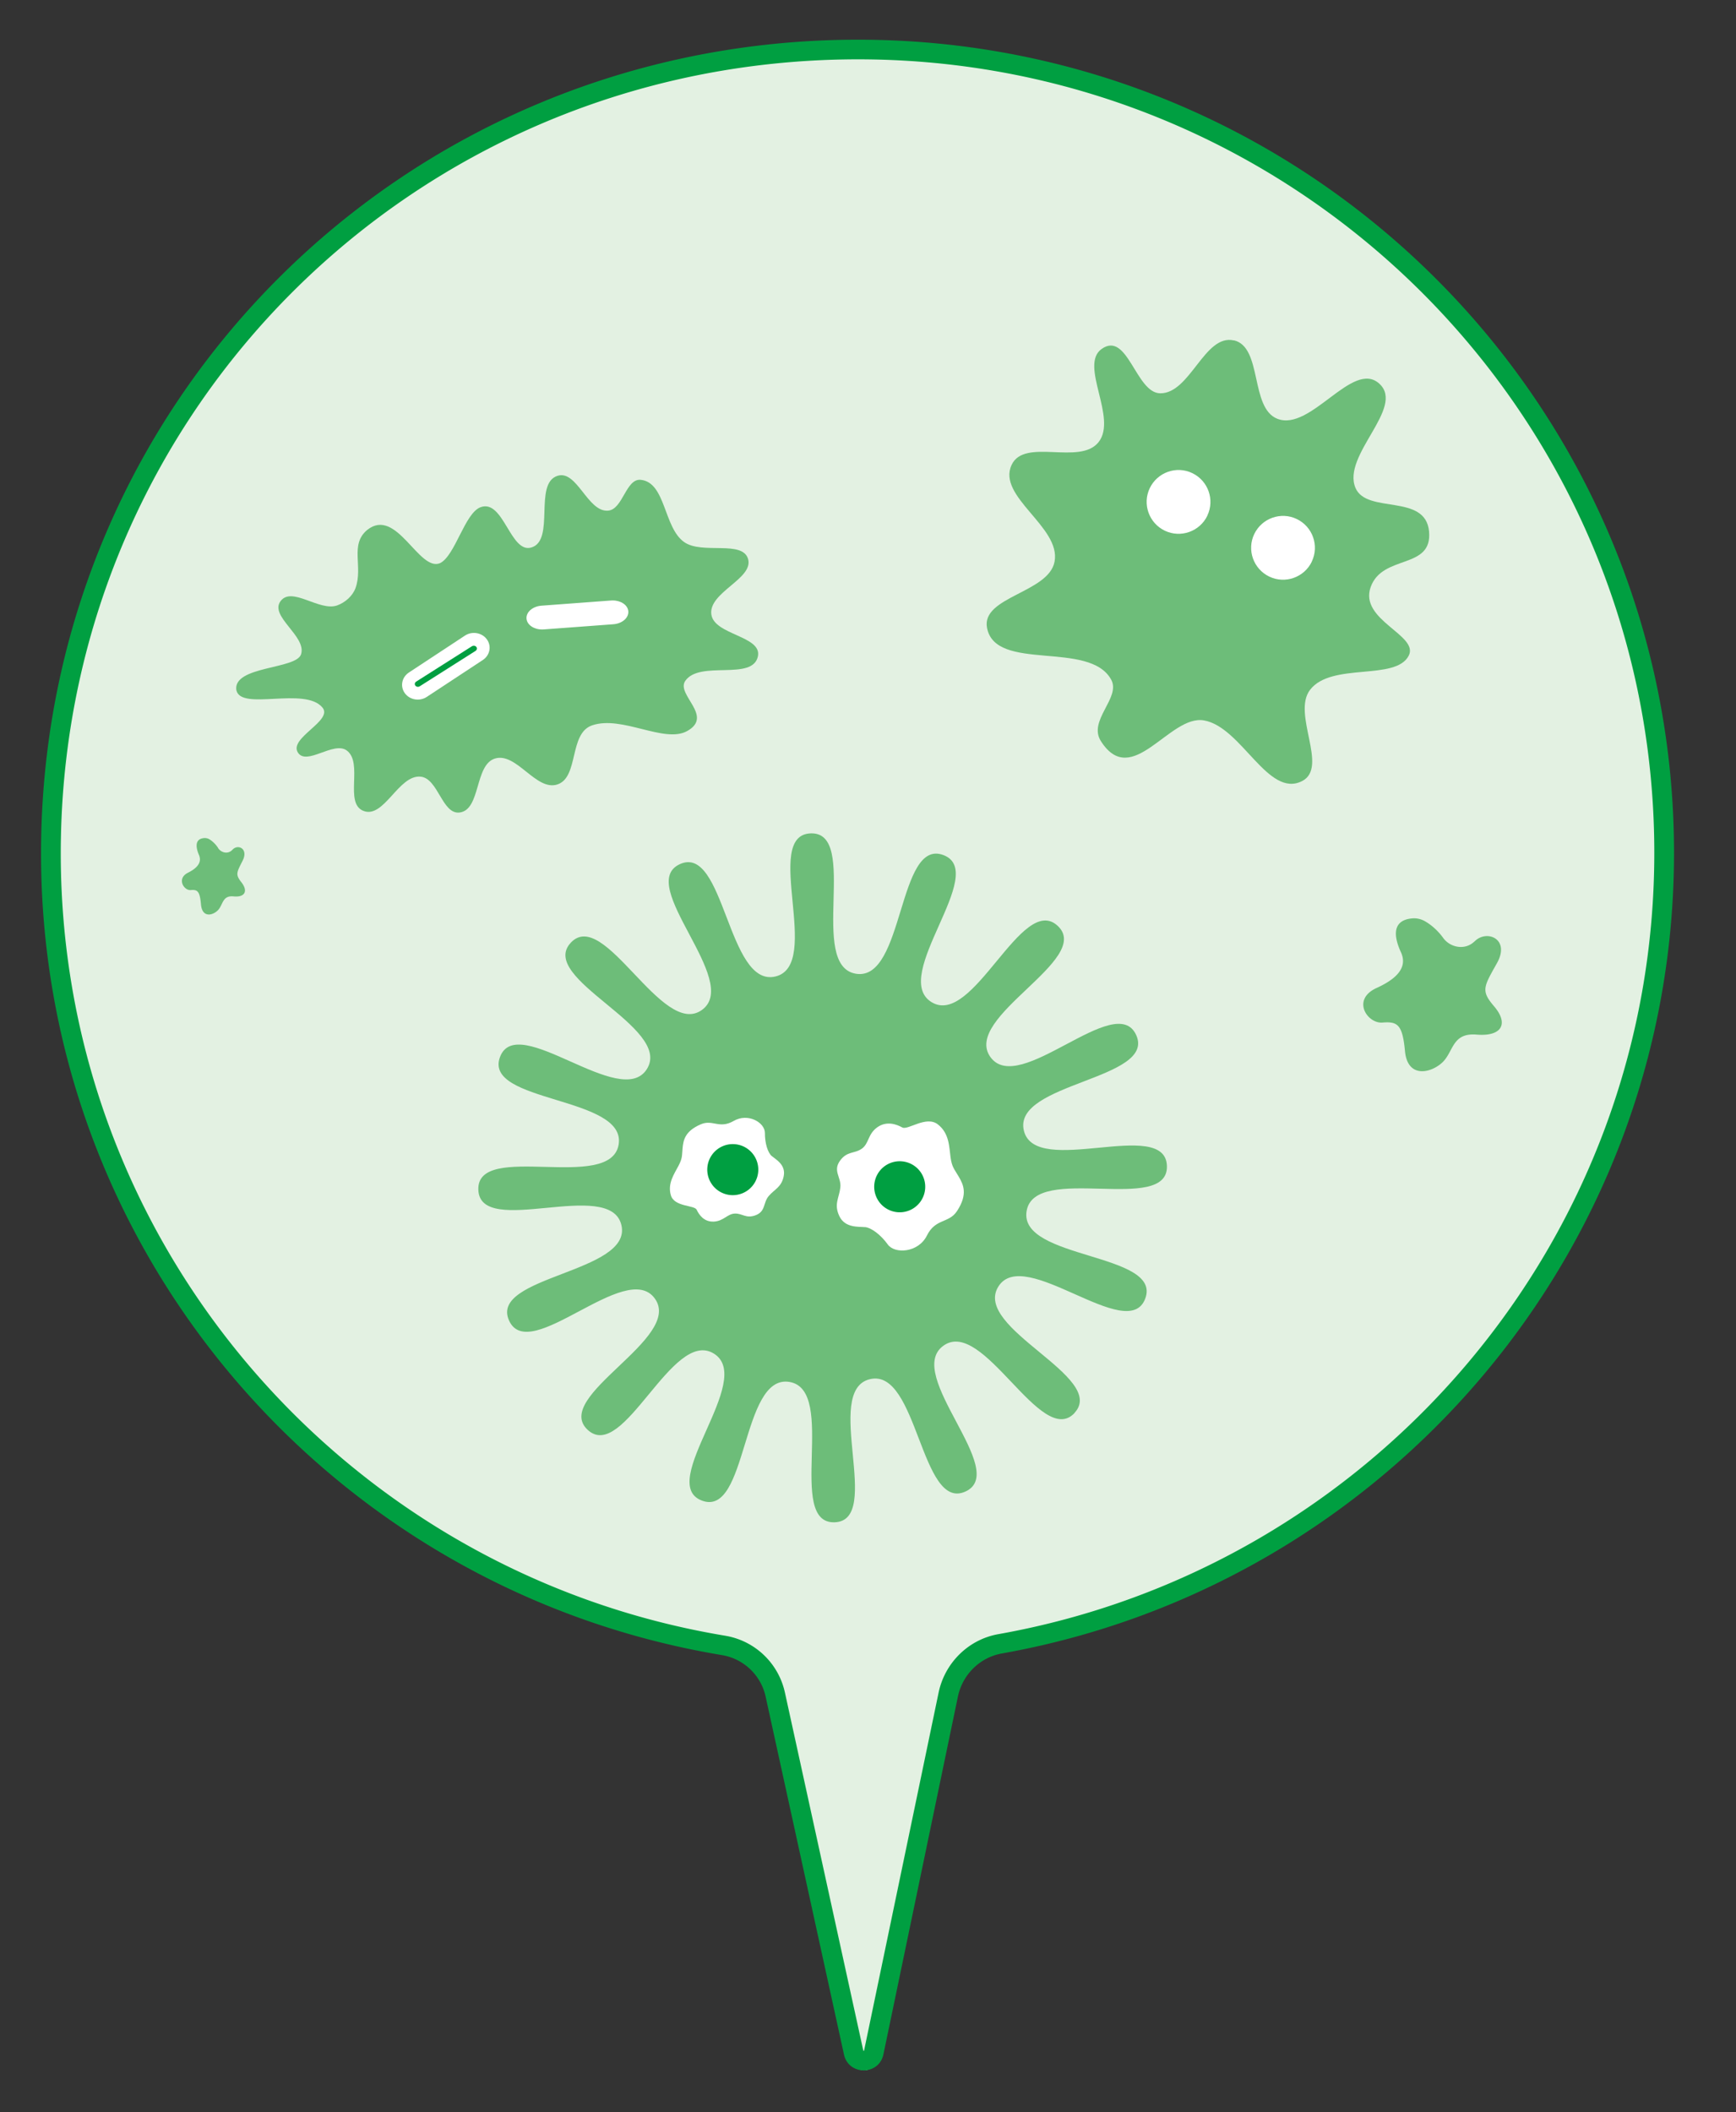 <svg xmlns="http://www.w3.org/2000/svg" width="361" height="439" fill="none"><rect width="100%" height="100%" fill="#333333" stroke="none"/><path fill="#E3F1E2" d="M345.5 177.262c-.495-93.147-76.993-168.104-170.366-166.328C85.015 12.65 13.077 84.498 11.263 174.676c-1.705 84.763 59.556 155.377 139.969 168.516 4.978.805 8.924 4.629 10.002 9.546l16.592 76.073c.437 2.024 3.344 2.011 3.768-.028l15.776-76.239c1.036-5.008 5.055-8.805 10.095-9.685 78.79-13.841 138.48-82.856 138.035-165.597"/><path fill="#009F41" d="M8.57 173.824C10.437 82.681 83.541 10.039 175.084 8.281c94.113-1.805 171.33 72.745 172.999 165.868l.026 2.202c.436 83.468-59.971 153.134-139.798 167.326l.001.001c-4.568.819-8.17 4.403-9.118 8.968v.002l-15.486 74.347-.001.003c-.927 4.414-7.237 4.44-8.202.038l-16.29-74.382-.099-.417a11.17 11.17 0 0 0-8.995-8.227v-.002c-81.402-13.51-143.3-84.717-141.55-170.184M175.16 12.363C85.818 14.079 14.493 84.956 12.671 173.904c-1.707 83.401 58.692 152.893 138.125 166.077l.576.107a15.26 15.26 0 0 1 11.713 11.127l.136.567 16.29 74.382.016.055.003.007c.008.003.031.015.072.015a.2.2 0 0 0 .071-.015l.006-.008.014-.053 15.486-74.345c1.276-6.142 6.136-11.036 12.409-12.16h.003c77.896-13.849 136.844-81.838 136.418-163.285v-.002C343.54 84.5 267.725 10.588 175.16 12.363"/><path fill="#6DBD79" d="M49.145 143.453c-.737-5.082 12.481-4.293 13.465-7.472 1.175-3.758-6.63-7.873-4.27-11.033 2.347-3.158 8.046 2.188 11.76.891 1.64-.579 3.212-1.944 3.819-3.583 1.636-4.484-1.242-9.034 2.427-12.098 6.126-4.898 10.731 8.751 15.163 6.892 3.16-1.547 5.145-10.464 8.455-11.638 4.733-1.699 6.16 9.608 10.478 8.398 5.113-1.425.435-13.315 5.495-14.913 4.05-1.284 6.249 7.571 10.494 7.242 3.108-.228 3.706-6.722 6.812-6.408 5.24.543 4.727 9.928 9.036 12.945 3.763 2.634 12.203-.492 13.298 3.563s-8.237 6.889-7.659 11.437c.537 4.317 10.561 4.475 9.69 8.73-1.073 5.202-12.088.749-15.106 5.112-1.981 2.862 6.018 7.333.374 10.437-4.746 2.621-13.506-3.319-19.74-1.194-4.868 1.646-2.714 10.767-7.208 12.278-4.45 1.494-8.522-6.756-13.007-5.377-4.269 1.324-2.91 10.66-7.348 11.218-3.639.444-4.439-7.076-8.089-7.45-4.607-.472-7.628 8.833-11.931 7.103-4.034-1.613.058-9.992-3.452-12.551-2.736-1.999-8.388 3.284-10.172.405-1.864-3.022 7.388-6.599 5.129-9.323-3.677-4.423-16.948.772-17.898-3.597"/><path fill="#6DBD79" d="M131.331 146.157c-5.895 2.585-13.155-1.592-19.405.057-6.018 1.581-10.04 8.127-16.19 9.102-7.29 1.146-16.873 1.055-21.668-4.368-4.967-5.629-4.914-15.761-1.138-22.238 2.733-4.704 9.287-6.439 14.705-7.677 6.812-1.563 14.236 2.364 20.994.59 6.191-1.632 9.966-9.02 16.313-9.891 5.413-.754 12.266.27 15.759 4.322 3.96 4.583 3.735 12.149 1.829 17.835-1.738 5.195-6.081 10.021-11.214 12.269"/><path fill="#fff" d="M96.966 131.944c1.453-.764 3.305-.381 4.268.931 1.027 1.4.655 3.328-.832 4.306l-11.658 7.671c-1.487.978-3.525.636-4.552-.764s-.653-3.326.834-4.305l11.656-7.671zm30.456-7.142c1.698.002 3.114.954 3.235 2.231.129 1.363-1.264 2.58-3.111 2.717l-14.477 1.075-.344.013c-1.699-.001-3.115-.954-3.236-2.231-.129-1.363 1.264-2.579 3.111-2.716l14.478-1.077z"/><path fill="#009F41" d="M98.262 134.257c.28-.11.614-.032.793.203.204.269.128.64-.17.828l-11.604 7.358c-.297.189-.704.125-.909-.144-.204-.268-.13-.639.168-.828l11.605-7.358z"/><path fill="#6DBD79" d="M256.571 70.73c6.005 1.377 3.318 14.081 9.064 16.317 6.977 2.715 15.667-12.389 21.211-7.284 5.422 4.98-7.87 14.844-4.971 21.655 2.343 5.498 14.569 1.053 15.298 9.052.73 7.998-9.699 4.669-12.144 11.557-2.445 6.874 10.07 9.968 7.925 14.231-2.681 5.325-16.059 1.341-20.515 7.104-3.862 4.991 3.923 16.123-1.669 18.983-7.093 3.62-12.546-11.201-20.377-12.604-7.18-1.305-14.974 14.469-21.46 4.307-2.759-4.31 4.208-9.003 2.137-12.779-4.509-8.262-24.064-1.498-25.82-10.772-1.229-6.487 12.832-7.275 14.046-13.767 1.365-7.213-12.057-13.5-8.923-20.117 2.677-5.69 14.182.197 18.076-4.722 3.989-5.04-4.104-16.011.644-19.369 5.401-3.812 7.097 9.155 12.16 9.223 6.256.082 9.213-12.388 15.32-10.987"/><path fill="#fff" d="M251.072 107.184c-1.587 3.293-5.544 4.702-8.856 3.118-3.297-1.585-4.707-5.537-3.121-8.846 1.588-3.294 5.544-4.702 8.841-3.117 3.298 1.585 4.707 5.536 3.121 8.845m21.741 9.541c-1.587 3.294-5.544 4.703-8.856 3.118-3.297-1.585-4.707-5.536-3.12-8.845 1.587-3.294 5.543-4.703 8.841-3.118s4.706 5.537 3.12 8.846"/><path fill="#6DBD79" d="M223.465 293.679c-6.967 7.468-18.994-19.948-27.288-13.972-8.294 5.961 13.897 26.07 4.584 30.306-9.298 4.235-9.902-25.702-19.848-23.357s2.85 29.403-7.356 29.751.681-27.525-9.406-29.177-8.61 28.256-18.181 24.67 11.166-25.179 2.481-30.556c-8.686-5.376-18.77 22.807-26.253 15.841-7.468-6.966 19.95-18.992 13.974-27.285-5.962-8.294-26.073 13.896-30.309 4.584-4.235-9.297 25.689-9.901 23.359-19.847-2.346-9.944-29.406 2.85-29.754-7.354s27.528.68 29.18-9.406-28.258-8.609-24.673-18.179c3.586-9.571 25.168 11.165 30.56 2.48 5.377-8.684-22.809-18.767-15.842-26.235s18.994 19.948 27.273 13.973c8.294-5.976-13.882-26.071-4.584-30.306s9.902 25.687 19.849 23.356c9.945-2.345-2.85-29.402 7.355-29.751 10.22-.349-.68 27.525 9.407 29.177 10.086 1.638 8.624-28.256 18.181-24.67 9.572 3.585-11.167 25.165-2.481 30.556 8.685 5.377 18.77-22.806 26.253-15.841s-19.951 18.978-13.989 27.272c5.976 8.293 26.073-13.881 30.309-4.584 4.235 9.297-25.69 9.901-23.359 19.846 2.345 9.945 29.405-2.849 29.754 7.355.348 10.204-27.528-.68-29.18 9.406s28.258 8.608 24.672 18.179-25.182-11.165-30.559-2.48 22.808 18.767 15.842 26.249"/><path fill="#fff" d="M160.488 240.292c-.838-.722-1.442-2.687-1.429-4.816s-3.481-4.229-6.486-2.494-4.342-.356-6.817.692c-3.318 1.413-3.655 3.308-3.811 4.945s-.001 2.054-.856 3.697c-.854 1.642-2.315 3.652-1.582 6.124.732 2.459 4.886 2.002 5.367 3.005.481 1.018 1.494 2.553 3.556 2.464 2.061-.102 2.817-1.622 4.39-1.671s2.283 1.074 4.24.375c2.219-.8 1.579-2.603 2.801-4.028 1.222-1.426 2.688-1.837 3.121-4.177.434-2.34-1.656-3.41-2.495-4.131"/><path fill="#009F41" d="M157.664 243.6a5.306 5.306 0 1 1-10.562-1.028 5.306 5.306 0 0 1 10.562 1.028"/><path fill="#fff" d="M179.883 255.049c1.323.137 3.285 1.6 4.731 3.617s6.355 1.732 8.137-1.858c1.781-3.602 4.555-2.492 6.258-5.087 2.301-3.493 1.328-5.507.359-7.154-.956-1.648-1.414-1.951-1.705-4.053s-.234-4.967-2.659-6.827c-2.426-1.86-6.205 1.286-7.381.653-1.177-.647-3.249-1.439-5.224-.011s-1.678 3.38-3.2 4.433c-1.521 1.066-2.996.462-4.459 2.407-1.651 2.199.231 3.489.008 5.63-.222 2.141-1.4 3.488-.202 5.979 1.183 2.492 4 2.148 5.323 2.285"/><path fill="#009F41" d="M182.46 249.252a5.31 5.31 0 0 1 2.052-7.219 5.31 5.31 0 0 1 7.218 2.052 5.31 5.31 0 0 1-2.052 7.219 5.31 5.31 0 0 1-7.218-2.052"/><path fill="#6DBD79" d="M300.11 194.948c1.353 1.865 4.084 2.523 6.009 1.139.212-.147.409-.322.619-.51 2.505-2.399 7.355-.394 4.555 4.609-2.732 4.89-3.395 5.704-.64 8.923 3.223 3.757 1.549 6.362-3.589 5.933-5.256-.437-4.74 3.73-7.298 5.94-2.473 2.151-7.076 3.052-7.603-2.512-.512-5.564-1.569-6.182-4.694-5.931s-6.514-4.785-1.18-7.202c5.319-2.416 6.159-4.979 5.024-7.443-1.052-2.276-2.471-6.617 2.407-7.011.92-.073 1.84.155 2.625.609 1.027.593 2.473 1.671 3.78 3.469M45.347 176.264c.612.932 1.865 1.267 2.739.582.1-.082.185-.162.285-.259 1.13-1.202 3.34-.182 2.08 2.311-1.233 2.445-1.54 2.842-.269 4.46 1.479 1.882.725 3.188-1.624 2.954-2.394-.233-2.156 1.849-3.307 2.945-1.123 1.065-3.215 1.506-3.459-1.279-.243-2.784-.735-3.096-2.143-2.979-1.424.116-2.979-2.404-.552-3.61 2.411-1.205 2.794-2.477 2.271-3.704-.488-1.137-1.132-3.305 1.077-3.492a1.92 1.92 0 0 1 1.191.308c.462.298 1.13.845 1.725 1.747"/></svg>